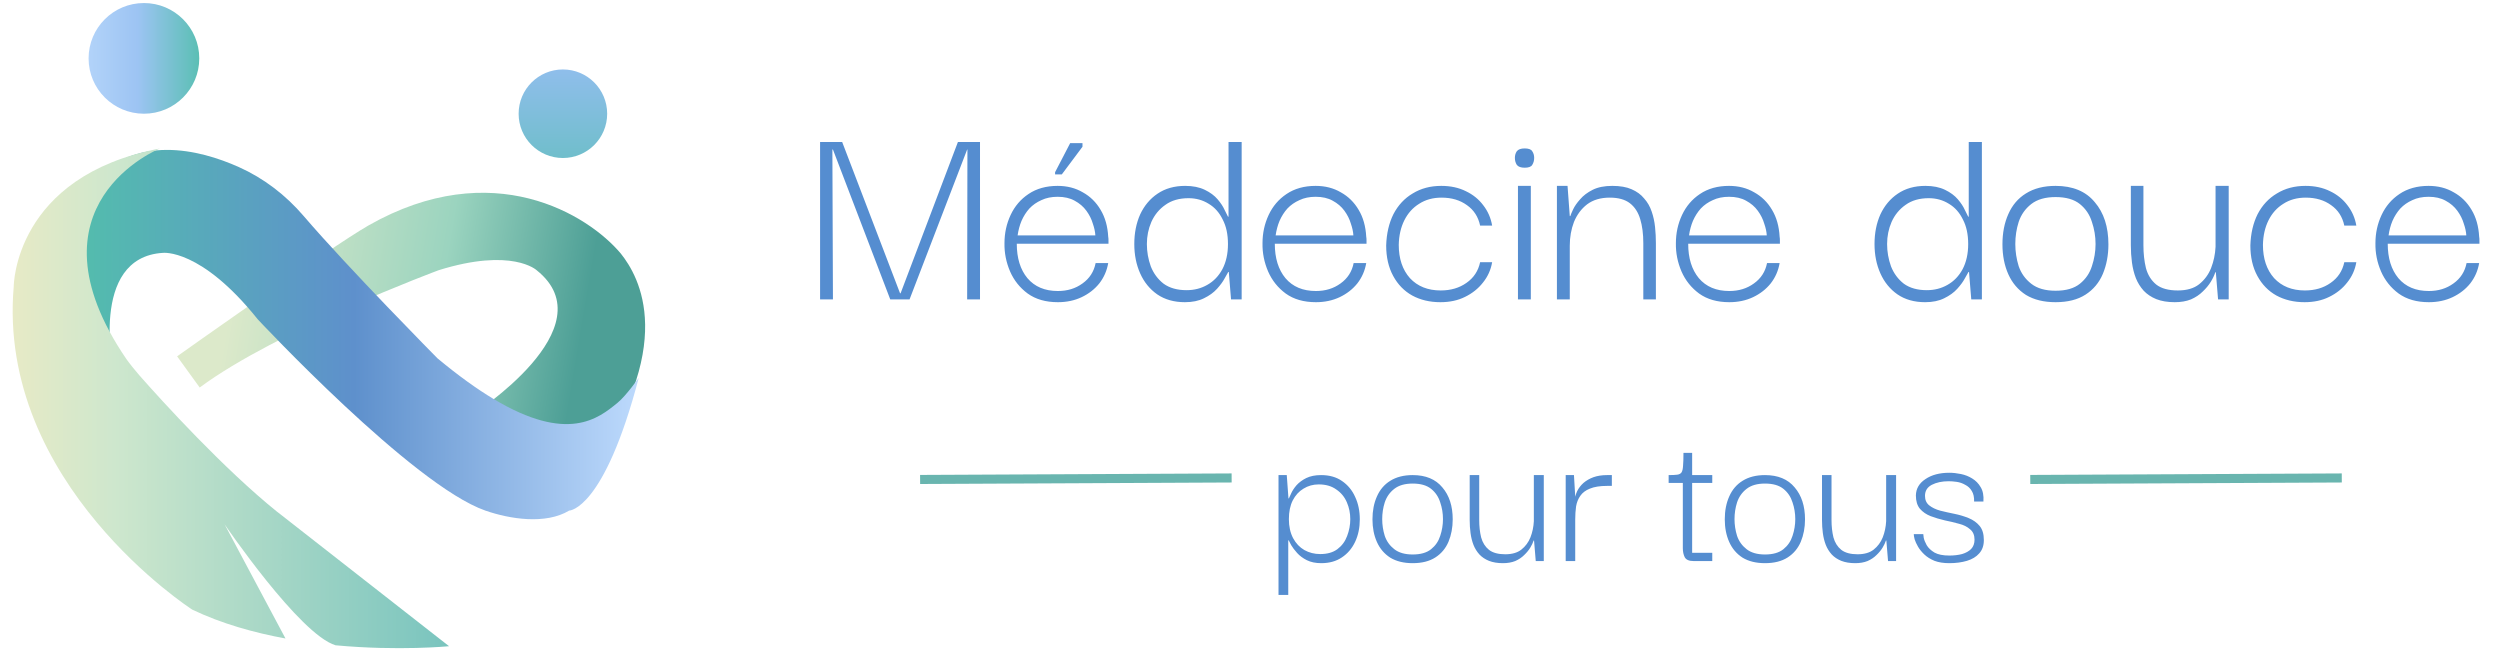 <svg width="334" height="87" viewBox="0 0 334 87" fill="none" xmlns="http://www.w3.org/2000/svg">
<path d="M71.696 36.102C81.313 43.767 63.122 55.388 63.122 55.388L78.08 63.779C90.796 46.183 85.365 36.92 82.95 33.888C78.618 28.705 65.809 20.695 49.236 30.116C44.182 33.005 23.663 47.607 23.663 47.607L26.679 51.773C36.939 44.153 58.6 36.102 58.6 36.102C68.422 33.036 71.696 36.102 71.696 36.102Z" fill="url(#paint0_linear_3454_1727)"/>
<path d="M15.206 49.837C15.206 49.837 11.803 34.4 21.754 33.783C21.754 33.783 26.824 33.149 34.429 42.655C34.429 42.655 55.131 64.836 64.848 68.216C68.096 69.345 72.876 70.117 76.044 68.216C76.044 68.216 80.692 68.186 85.339 50.471C85.339 50.471 83.661 52.865 82.502 53.814C79.945 55.906 75.851 59.253 65.917 53.289C63.729 51.975 61.256 50.206 58.451 47.876C58.451 47.876 46.631 35.927 40.564 28.854C38.188 26.078 35.257 23.819 31.919 22.324C26.548 19.917 18.059 17.886 12.248 24.488C2.318 35.765 17.921 52.766 14.361 48.57L15.206 49.837Z" fill="url(#paint1_linear_3454_1727)"/>
<path d="M19.229 15.193C23.312 15.193 26.622 11.883 26.622 7.8C26.622 3.716 23.312 0.406 19.229 0.406C15.145 0.406 11.835 3.716 11.835 7.8C11.835 11.883 15.145 15.193 19.229 15.193Z" fill="url(#paint2_linear_3454_1727)"/>
<path d="M75.203 21.109C78.47 21.109 81.118 18.461 81.118 15.194C81.118 11.928 78.47 9.279 75.203 9.279C71.937 9.279 69.289 11.928 69.289 15.194C69.289 18.461 71.937 21.109 75.203 21.109Z" fill="url(#paint3_linear_3454_1727)"/>
<path d="M37.065 68.408C29.917 62.664 21.656 53.597 18.634 50.16C18.326 49.81 17.986 49.395 17.687 49.023C17.302 48.541 16.985 48.119 16.882 47.967C2.775 27.284 21.361 19.841 21.361 19.841C1.881 23.535 1.836 38.245 1.836 38.245C-0.462 64.659 25.688 81.448 25.688 81.448C29.591 83.316 33.918 84.525 38.142 85.303L29.997 70.035C29.997 70.035 40.024 84.783 44.838 86.212H44.847C53.282 86.994 59.996 86.334 59.996 86.334L37.065 68.4V68.408Z" fill="url(#paint4_linear_3454_1727)"/>
<path d="M109.563 40V18.97H112.514L120.246 39.178H120.321L127.978 18.97H130.929V40H129.211L129.248 19.978H129.211L121.516 40H118.938L111.281 19.978H111.206L111.281 40H109.563ZM141.333 40.373C139.714 40.373 138.37 39.987 137.299 39.216C136.253 38.444 135.468 37.46 134.946 36.265C134.423 35.044 134.174 33.787 134.198 32.492C134.198 31.147 134.472 29.89 135.02 28.719C135.568 27.549 136.365 26.615 137.411 25.918C138.482 25.195 139.777 24.834 141.296 24.834C142.566 24.834 143.686 25.121 144.658 25.693C145.654 26.241 146.451 27.026 147.048 28.047C147.646 29.043 147.982 30.238 148.057 31.633C148.082 31.757 148.094 31.907 148.094 32.081C148.094 32.255 148.094 32.417 148.094 32.566H135.842C135.842 34.484 136.315 36.016 137.261 37.161C138.233 38.307 139.59 38.879 141.333 38.879C142.603 38.879 143.699 38.543 144.62 37.871C145.567 37.198 146.152 36.289 146.376 35.144H148.057C147.883 36.165 147.484 37.074 146.862 37.871C146.239 38.643 145.455 39.253 144.508 39.701C143.562 40.149 142.504 40.373 141.333 40.373ZM135.954 31.446H146.339C146.314 30.973 146.202 30.45 146.002 29.877C145.828 29.279 145.542 28.707 145.143 28.159C144.745 27.611 144.222 27.163 143.574 26.814C142.952 26.465 142.192 26.291 141.296 26.291C140.474 26.291 139.752 26.441 139.129 26.739C138.507 27.013 137.971 27.387 137.523 27.86C137.1 28.333 136.751 28.881 136.477 29.503C136.228 30.101 136.054 30.749 135.954 31.446ZM141.856 23.303H140.96V23.004L142.977 19.119H144.62V19.605L141.856 23.303ZM158.304 40.373C156.859 40.373 155.627 40.025 154.605 39.328C153.609 38.63 152.85 37.697 152.327 36.526C151.804 35.356 151.542 34.048 151.542 32.604C151.542 31.135 151.804 29.815 152.327 28.644C152.875 27.474 153.647 26.552 154.643 25.88C155.664 25.183 156.897 24.834 158.341 24.834C159.362 24.834 160.234 25.009 160.956 25.357C161.678 25.706 162.251 26.129 162.674 26.627C163.097 27.125 163.409 27.598 163.608 28.047C163.832 28.47 163.981 28.769 164.056 28.943H164.131V18.97H165.886V40H164.467L164.168 36.339H164.093C164.019 36.464 163.857 36.75 163.608 37.198C163.384 37.622 163.048 38.083 162.599 38.581C162.151 39.079 161.566 39.502 160.844 39.851C160.146 40.199 159.3 40.373 158.304 40.373ZM158.528 38.767C159.549 38.767 160.47 38.531 161.292 38.058C162.139 37.584 162.811 36.887 163.309 35.966C163.807 35.019 164.056 33.899 164.056 32.604C164.056 31.309 163.82 30.213 163.346 29.317C162.898 28.395 162.276 27.698 161.479 27.225C160.682 26.727 159.785 26.478 158.789 26.478C157.544 26.478 156.511 26.777 155.689 27.374C154.867 27.947 154.244 28.707 153.821 29.653C153.423 30.574 153.223 31.558 153.223 32.604C153.223 33.625 153.398 34.621 153.746 35.592C154.12 36.538 154.693 37.31 155.465 37.908C156.262 38.481 157.283 38.767 158.528 38.767ZM175.805 40.373C174.187 40.373 172.842 39.987 171.771 39.216C170.725 38.444 169.941 37.46 169.418 36.265C168.895 35.044 168.646 33.787 168.671 32.492C168.671 31.147 168.945 29.89 169.493 28.719C170.04 27.549 170.837 26.615 171.883 25.918C172.954 25.195 174.249 24.834 175.768 24.834C177.038 24.834 178.159 25.121 179.13 25.693C180.126 26.241 180.923 27.026 181.521 28.047C182.118 29.043 182.454 30.238 182.529 31.633C182.554 31.757 182.567 31.907 182.567 32.081C182.567 32.255 182.567 32.417 182.567 32.566H170.314C170.314 34.484 170.788 36.016 171.734 37.161C172.705 38.307 174.062 38.879 175.805 38.879C177.075 38.879 178.171 38.543 179.093 37.871C180.039 37.198 180.624 36.289 180.848 35.144H182.529C182.355 36.165 181.956 37.074 181.334 37.871C180.711 38.643 179.927 39.253 178.981 39.701C178.034 40.149 176.976 40.373 175.805 40.373ZM170.426 31.446H180.811C180.786 30.973 180.674 30.45 180.475 29.877C180.3 29.279 180.014 28.707 179.616 28.159C179.217 27.611 178.694 27.163 178.047 26.814C177.424 26.465 176.665 26.291 175.768 26.291C174.946 26.291 174.224 26.441 173.602 26.739C172.979 27.013 172.444 27.387 171.995 27.86C171.572 28.333 171.223 28.881 170.949 29.503C170.7 30.101 170.526 30.749 170.426 31.446ZM192.44 40.373C191.02 40.373 189.763 40.075 188.667 39.477C187.596 38.879 186.749 38.008 186.127 36.862C185.504 35.717 185.193 34.359 185.193 32.791C185.243 31.197 185.567 29.802 186.164 28.607C186.787 27.412 187.646 26.49 188.742 25.843C189.837 25.17 191.107 24.834 192.552 24.834C193.797 24.834 194.893 25.071 195.839 25.544C196.785 25.992 197.557 26.615 198.155 27.412C198.777 28.209 199.176 29.117 199.35 30.139H197.744C197.495 28.968 196.91 28.059 195.988 27.412C195.067 26.739 193.934 26.403 192.589 26.403C191.444 26.403 190.447 26.677 189.601 27.225C188.754 27.748 188.094 28.483 187.621 29.429C187.148 30.375 186.899 31.471 186.874 32.716C186.874 34.559 187.372 36.041 188.368 37.161C189.389 38.257 190.759 38.805 192.477 38.805C193.822 38.805 194.967 38.468 195.914 37.796C196.885 37.124 197.495 36.202 197.744 35.032H199.35C199.176 36.053 198.765 36.962 198.118 37.759C197.495 38.556 196.698 39.191 195.727 39.664C194.781 40.137 193.685 40.373 192.44 40.373ZM202.799 40V24.834H204.518V40H202.799ZM203.696 22.406C203.198 22.406 202.849 22.282 202.65 22.033C202.476 21.759 202.388 21.447 202.388 21.099C202.388 20.75 202.476 20.451 202.65 20.202C202.849 19.953 203.198 19.829 203.696 19.829C204.219 19.829 204.555 19.953 204.704 20.202C204.879 20.451 204.966 20.75 204.966 21.099C204.966 21.447 204.879 21.759 204.704 22.033C204.555 22.282 204.219 22.406 203.696 22.406ZM208.004 40V24.834H209.423L209.722 28.869H209.797C209.846 28.694 209.971 28.395 210.17 27.972C210.369 27.549 210.681 27.1 211.104 26.627C211.527 26.129 212.088 25.706 212.785 25.357C213.482 25.009 214.354 24.834 215.4 24.834C216.446 24.834 217.305 24.984 217.977 25.282C218.674 25.581 219.235 25.992 219.658 26.515C220.106 27.013 220.442 27.598 220.667 28.271C220.891 28.918 221.04 29.603 221.115 30.325C221.19 31.047 221.227 31.77 221.227 32.492V40H219.546V32.492C219.546 31.247 219.409 30.176 219.135 29.279C218.861 28.358 218.4 27.648 217.753 27.15C217.105 26.652 216.209 26.403 215.063 26.403C213.843 26.403 212.835 26.702 212.038 27.3C211.266 27.897 210.681 28.682 210.282 29.653C209.909 30.624 209.722 31.683 209.722 32.828V40H208.004ZM231.034 40.373C229.415 40.373 228.071 39.987 227 39.216C225.954 38.444 225.169 37.46 224.647 36.265C224.124 35.044 223.875 33.787 223.899 32.492C223.899 31.147 224.173 29.89 224.721 28.719C225.269 27.549 226.066 26.615 227.112 25.918C228.183 25.195 229.478 24.834 230.997 24.834C232.267 24.834 233.387 25.121 234.359 25.693C235.355 26.241 236.152 27.026 236.749 28.047C237.347 29.043 237.683 30.238 237.758 31.633C237.783 31.757 237.795 31.907 237.795 32.081C237.795 32.255 237.795 32.417 237.795 32.566H225.543C225.543 34.484 226.016 36.016 226.962 37.161C227.934 38.307 229.291 38.879 231.034 38.879C232.304 38.879 233.4 38.543 234.321 37.871C235.268 37.198 235.853 36.289 236.077 35.144H237.758C237.584 36.165 237.185 37.074 236.562 37.871C235.94 38.643 235.155 39.253 234.209 39.701C233.263 40.149 232.205 40.373 231.034 40.373ZM225.655 31.446H236.04C236.015 30.973 235.903 30.45 235.703 29.877C235.529 29.279 235.243 28.707 234.844 28.159C234.446 27.611 233.923 27.163 233.275 26.814C232.653 26.465 231.893 26.291 230.997 26.291C230.175 26.291 229.453 26.441 228.83 26.739C228.208 27.013 227.672 27.387 227.224 27.86C226.801 28.333 226.452 28.881 226.178 29.503C225.929 30.101 225.755 30.749 225.655 31.446ZM257.197 40.373C255.753 40.373 254.52 40.025 253.499 39.328C252.503 38.63 251.743 37.697 251.22 36.526C250.698 35.356 250.436 34.048 250.436 32.604C250.436 31.135 250.698 29.815 251.22 28.644C251.768 27.474 252.54 26.552 253.536 25.88C254.557 25.183 255.79 24.834 257.235 24.834C258.256 24.834 259.127 25.009 259.849 25.357C260.571 25.706 261.144 26.129 261.568 26.627C261.991 27.125 262.302 27.598 262.501 28.047C262.726 28.47 262.875 28.769 262.95 28.943H263.024V18.97H264.78V40H263.361L263.062 36.339H262.987C262.912 36.464 262.75 36.75 262.501 37.198C262.277 37.622 261.941 38.083 261.493 38.581C261.045 39.079 260.459 39.502 259.737 39.851C259.04 40.199 258.193 40.373 257.197 40.373ZM257.421 38.767C258.442 38.767 259.364 38.531 260.185 38.058C261.032 37.584 261.705 36.887 262.203 35.966C262.701 35.019 262.95 33.899 262.95 32.604C262.95 31.309 262.713 30.213 262.24 29.317C261.792 28.395 261.169 27.698 260.372 27.225C259.575 26.727 258.679 26.478 257.683 26.478C256.438 26.478 255.404 26.777 254.582 27.374C253.761 27.947 253.138 28.707 252.715 29.653C252.316 30.574 252.117 31.558 252.117 32.604C252.117 33.625 252.291 34.621 252.64 35.592C253.013 36.538 253.586 37.31 254.358 37.908C255.155 38.481 256.176 38.767 257.421 38.767ZM274.624 40.373C273.055 40.373 271.736 40.05 270.665 39.402C269.619 38.73 268.834 37.809 268.311 36.638C267.789 35.468 267.527 34.135 267.527 32.641C267.527 31.122 267.789 29.777 268.311 28.607C268.834 27.412 269.619 26.49 270.665 25.843C271.736 25.17 273.055 24.834 274.624 24.834C276.915 24.834 278.659 25.556 279.854 27.001C281.074 28.42 281.684 30.3 281.684 32.641C281.684 34.086 281.435 35.405 280.937 36.601C280.439 37.771 279.667 38.693 278.621 39.365C277.575 40.037 276.243 40.373 274.624 40.373ZM274.624 38.842C276.019 38.842 277.102 38.531 277.874 37.908C278.646 37.286 279.182 36.501 279.48 35.555C279.804 34.584 279.966 33.6 279.966 32.604C279.966 31.583 279.804 30.599 279.48 29.653C279.182 28.682 278.646 27.885 277.874 27.262C277.102 26.64 276.019 26.328 274.624 26.328C273.255 26.328 272.171 26.64 271.375 27.262C270.578 27.885 270.017 28.682 269.694 29.653C269.395 30.599 269.245 31.583 269.245 32.604C269.245 33.6 269.395 34.584 269.694 35.555C270.017 36.501 270.578 37.286 271.375 37.908C272.171 38.531 273.255 38.842 274.624 38.842ZM290.544 40.373C289.598 40.373 288.776 40.237 288.079 39.963C287.407 39.689 286.846 39.315 286.398 38.842C285.95 38.344 285.601 37.784 285.352 37.161C285.103 36.514 284.929 35.816 284.829 35.069C284.73 34.322 284.68 33.55 284.68 32.753V24.834H286.361V32.753C286.361 33.874 286.473 34.895 286.697 35.816C286.946 36.738 287.407 37.472 288.079 38.02C288.751 38.543 289.71 38.805 290.955 38.805C292.151 38.805 293.097 38.531 293.794 37.983C294.516 37.41 295.052 36.688 295.4 35.816C295.749 34.92 295.948 33.974 295.998 32.977V24.834H297.754V40H296.334L296.036 36.377H295.961C295.836 36.775 295.637 37.198 295.363 37.647C295.089 38.095 294.728 38.531 294.28 38.954C293.857 39.377 293.334 39.726 292.711 40C292.088 40.249 291.366 40.373 290.544 40.373ZM307.895 40.373C306.475 40.373 305.218 40.075 304.122 39.477C303.051 38.879 302.204 38.008 301.582 36.862C300.959 35.717 300.648 34.359 300.648 32.791C300.698 31.197 301.021 29.802 301.619 28.607C302.242 27.412 303.101 26.49 304.197 25.843C305.292 25.17 306.562 24.834 308.007 24.834C309.252 24.834 310.347 25.071 311.294 25.544C312.24 25.992 313.012 26.615 313.61 27.412C314.232 28.209 314.631 29.117 314.805 30.139H313.199C312.95 28.968 312.365 28.059 311.443 27.412C310.522 26.739 309.389 26.403 308.044 26.403C306.898 26.403 305.902 26.677 305.056 27.225C304.209 27.748 303.549 28.483 303.076 29.429C302.603 30.375 302.354 31.471 302.329 32.716C302.329 34.559 302.827 36.041 303.823 37.161C304.844 38.257 306.214 38.805 307.932 38.805C309.277 38.805 310.422 38.468 311.369 37.796C312.34 37.124 312.95 36.202 313.199 35.032H314.805C314.631 36.053 314.22 36.962 313.572 37.759C312.95 38.556 312.153 39.191 311.182 39.664C310.235 40.137 309.14 40.373 307.895 40.373ZM324.492 40.373C322.874 40.373 321.529 39.987 320.458 39.216C319.412 38.444 318.628 37.46 318.105 36.265C317.582 35.044 317.333 33.787 317.358 32.492C317.358 31.147 317.632 29.89 318.18 28.719C318.727 27.549 319.524 26.615 320.57 25.918C321.641 25.195 322.936 24.834 324.455 24.834C325.725 24.834 326.846 25.121 327.817 25.693C328.813 26.241 329.61 27.026 330.208 28.047C330.805 29.043 331.141 30.238 331.216 31.633C331.241 31.757 331.253 31.907 331.253 32.081C331.253 32.255 331.253 32.417 331.253 32.566H319.001C319.001 34.484 319.474 36.016 320.421 37.161C321.392 38.307 322.749 38.879 324.492 38.879C325.762 38.879 326.858 38.543 327.78 37.871C328.726 37.198 329.311 36.289 329.535 35.144H331.216C331.042 36.165 330.643 37.074 330.021 37.871C329.398 38.643 328.614 39.253 327.667 39.701C326.721 40.149 325.663 40.373 324.492 40.373ZM319.113 31.446H329.498C329.473 30.973 329.361 30.45 329.162 29.877C328.987 29.279 328.701 28.707 328.302 28.159C327.904 27.611 327.381 27.163 326.734 26.814C326.111 26.465 325.351 26.291 324.455 26.291C323.633 26.291 322.911 26.441 322.288 26.739C321.666 27.013 321.13 27.387 320.682 27.86C320.259 28.333 319.91 28.881 319.636 29.503C319.387 30.101 319.213 30.749 319.113 31.446Z" fill="#558DD0"/>
<path d="M164.546 63.855L122.926 64.057" stroke="#69B5AF" stroke-width="1.212"/>
<path d="M176.522 75.239C175.768 75.239 175.127 75.107 174.599 74.843C174.071 74.579 173.637 74.258 173.298 73.881C172.958 73.504 172.694 73.155 172.506 72.835C172.336 72.495 172.223 72.278 172.166 72.184H172.11V79.482H170.809V63.472H171.912L172.138 66.584H172.195C172.251 66.452 172.355 66.225 172.506 65.905C172.657 65.565 172.892 65.207 173.213 64.83C173.552 64.453 173.986 64.132 174.514 63.868C175.061 63.604 175.721 63.472 176.494 63.472C177.607 63.472 178.54 63.736 179.294 64.264C180.067 64.792 180.652 65.499 181.048 66.386C181.463 67.272 181.67 68.271 181.67 69.384C181.67 70.496 181.463 71.496 181.048 72.382C180.633 73.268 180.039 73.966 179.266 74.475C178.512 74.984 177.597 75.239 176.522 75.239ZM176.381 74.023C177.324 74.023 178.087 73.806 178.672 73.372C179.275 72.919 179.709 72.335 179.973 71.618C180.256 70.883 180.397 70.129 180.397 69.356C180.397 68.564 180.247 67.819 179.945 67.121C179.643 66.405 179.172 65.829 178.531 65.396C177.908 64.943 177.126 64.717 176.183 64.717C175.429 64.717 174.75 64.906 174.146 65.283C173.543 65.641 173.062 66.169 172.704 66.867C172.364 67.545 172.195 68.375 172.195 69.356C172.195 70.336 172.383 71.185 172.76 71.901C173.138 72.599 173.637 73.127 174.26 73.485C174.901 73.844 175.608 74.023 176.381 74.023ZM188.736 75.239C187.548 75.239 186.549 74.994 185.738 74.504C184.946 73.994 184.352 73.297 183.956 72.41C183.56 71.524 183.362 70.515 183.362 69.384C183.362 68.234 183.56 67.215 183.956 66.329C184.352 65.424 184.946 64.726 185.738 64.236C186.549 63.727 187.548 63.472 188.736 63.472C190.471 63.472 191.791 64.019 192.696 65.113C193.62 66.188 194.082 67.611 194.082 69.384C194.082 70.478 193.894 71.477 193.517 72.382C193.139 73.268 192.555 73.966 191.763 74.475C190.971 74.984 189.962 75.239 188.736 75.239ZM188.736 74.079C189.792 74.079 190.613 73.844 191.197 73.372C191.782 72.901 192.187 72.307 192.413 71.59C192.659 70.855 192.781 70.11 192.781 69.356C192.781 68.582 192.659 67.838 192.413 67.121C192.187 66.386 191.782 65.782 191.197 65.311C190.613 64.84 189.792 64.604 188.736 64.604C187.699 64.604 186.879 64.84 186.276 65.311C185.672 65.782 185.248 66.386 185.003 67.121C184.776 67.838 184.663 68.582 184.663 69.356C184.663 70.11 184.776 70.855 185.003 71.59C185.248 72.307 185.672 72.901 186.276 73.372C186.879 73.844 187.699 74.079 188.736 74.079ZM200.791 75.239C200.075 75.239 199.452 75.135 198.924 74.928C198.415 74.72 197.991 74.438 197.652 74.079C197.312 73.702 197.048 73.278 196.86 72.806C196.671 72.316 196.539 71.788 196.464 71.222C196.388 70.657 196.351 70.072 196.351 69.469V63.472H197.623V69.469C197.623 70.317 197.708 71.09 197.878 71.788C198.067 72.486 198.415 73.042 198.924 73.457C199.434 73.853 200.16 74.051 201.102 74.051C202.008 74.051 202.724 73.844 203.252 73.429C203.799 72.995 204.204 72.448 204.468 71.788C204.732 71.109 204.883 70.393 204.921 69.638V63.472H206.25V74.956H205.175L204.949 72.212H204.893C204.798 72.514 204.647 72.835 204.44 73.174C204.233 73.513 203.959 73.844 203.62 74.164C203.299 74.485 202.903 74.749 202.432 74.956C201.96 75.145 201.414 75.239 200.791 75.239ZM209.177 74.956V63.472H210.28L210.478 66.782L210.45 69.243V74.956H209.177ZM210.45 69.412L210.365 66.923C210.403 66.471 210.516 66.037 210.705 65.622C210.912 65.207 211.195 64.84 211.553 64.519C211.93 64.198 212.373 63.944 212.882 63.755C213.41 63.567 214.023 63.472 214.721 63.472H215.343V64.915H214.721C213.759 64.915 212.986 65.037 212.402 65.283C211.836 65.509 211.412 65.829 211.129 66.244C210.846 66.64 210.657 67.112 210.563 67.659C210.488 68.205 210.45 68.79 210.45 69.412ZM226.241 74.956C225.656 74.956 225.27 74.786 225.081 74.447C224.911 74.108 224.826 73.702 224.826 73.231V64.293H226.071V73.853H228.758V74.956H226.241ZM222.931 64.519V63.472C223.44 63.472 223.827 63.453 224.091 63.416C224.355 63.378 224.544 63.274 224.657 63.105C224.77 62.916 224.836 62.624 224.855 62.228C224.892 61.813 224.911 61.238 224.911 60.502H226.071V63.472H228.758V64.519H222.931ZM235.804 75.239C234.616 75.239 233.617 74.994 232.806 74.504C232.014 73.994 231.42 73.297 231.024 72.41C230.628 71.524 230.43 70.515 230.43 69.384C230.43 68.234 230.628 67.215 231.024 66.329C231.42 65.424 232.014 64.726 232.806 64.236C233.617 63.727 234.616 63.472 235.804 63.472C237.539 63.472 238.859 64.019 239.764 65.113C240.688 66.188 241.15 67.611 241.15 69.384C241.15 70.478 240.962 71.477 240.585 72.382C240.207 73.268 239.623 73.966 238.831 74.475C238.039 74.984 237.03 75.239 235.804 75.239ZM235.804 74.079C236.86 74.079 237.681 73.844 238.265 73.372C238.85 72.901 239.255 72.307 239.481 71.59C239.727 70.855 239.849 70.11 239.849 69.356C239.849 68.582 239.727 67.838 239.481 67.121C239.255 66.386 238.85 65.782 238.265 65.311C237.681 64.84 236.86 64.604 235.804 64.604C234.767 64.604 233.947 64.84 233.344 65.311C232.74 65.782 232.316 66.386 232.071 67.121C231.844 67.838 231.731 68.582 231.731 69.356C231.731 70.11 231.844 70.855 232.071 71.59C232.316 72.307 232.74 72.901 233.344 73.372C233.947 73.844 234.767 74.079 235.804 74.079ZM247.859 75.239C247.143 75.239 246.52 75.135 245.992 74.928C245.483 74.72 245.059 74.438 244.72 74.079C244.38 73.702 244.116 73.278 243.928 72.806C243.739 72.316 243.607 71.788 243.532 71.222C243.456 70.657 243.419 70.072 243.419 69.469V63.472H244.691V69.469C244.691 70.317 244.776 71.09 244.946 71.788C245.134 72.486 245.483 73.042 245.992 73.457C246.502 73.853 247.228 74.051 248.17 74.051C249.076 74.051 249.792 73.844 250.32 73.429C250.867 72.995 251.272 72.448 251.536 71.788C251.8 71.109 251.951 70.393 251.989 69.638V63.472H253.318V74.956H252.243L252.017 72.212H251.961C251.866 72.514 251.715 72.835 251.508 73.174C251.301 73.513 251.027 73.844 250.688 74.164C250.367 74.485 249.971 74.749 249.5 74.956C249.028 75.145 248.482 75.239 247.859 75.239ZM260.431 75.239C259.658 75.239 258.998 75.135 258.451 74.928C257.904 74.701 257.452 74.419 257.094 74.079C256.735 73.74 256.453 73.391 256.245 73.033C256.038 72.674 255.887 72.344 255.793 72.043C255.717 71.741 255.679 71.515 255.679 71.364H256.952C256.952 71.383 256.971 71.543 257.009 71.845C257.065 72.128 257.197 72.457 257.405 72.835C257.631 73.212 257.98 73.542 258.451 73.825C258.923 74.089 259.583 74.221 260.431 74.221C261.054 74.221 261.619 74.155 262.128 74.023C262.638 73.872 263.043 73.645 263.345 73.344C263.646 73.023 263.797 72.608 263.797 72.099C263.797 71.496 263.599 71.034 263.203 70.713C262.826 70.374 262.336 70.129 261.732 69.978C261.129 69.808 260.497 69.657 259.837 69.525C259.177 69.374 258.546 69.186 257.942 68.96C257.358 68.733 256.877 68.403 256.5 67.97C256.141 67.536 255.962 66.942 255.962 66.188C255.981 65.283 256.405 64.557 257.235 64.01C258.065 63.444 259.13 63.161 260.431 63.161C260.922 63.161 261.44 63.218 261.987 63.331C262.534 63.444 263.033 63.642 263.486 63.925C263.957 64.208 264.335 64.594 264.617 65.085C264.919 65.575 265.042 66.216 264.985 67.008H263.741C263.759 66.423 263.656 65.952 263.429 65.594C263.222 65.236 262.93 64.962 262.553 64.773C262.194 64.566 261.817 64.434 261.421 64.377C261.025 64.321 260.667 64.293 260.346 64.293C259.46 64.293 258.706 64.453 258.084 64.773C257.48 65.094 257.179 65.584 257.179 66.244C257.179 66.791 257.367 67.215 257.744 67.517C258.121 67.819 258.612 68.055 259.215 68.224C259.818 68.375 260.45 68.516 261.11 68.648C261.77 68.781 262.402 68.969 263.005 69.214C263.609 69.459 264.099 69.808 264.476 70.261C264.853 70.713 265.042 71.345 265.042 72.156C265.042 72.891 264.834 73.485 264.419 73.938C264.023 74.39 263.477 74.72 262.779 74.928C262.081 75.135 261.299 75.239 260.431 75.239Z" fill="#558DD0"/>
<path d="M312.862 63.855L271.243 64.057" stroke="#69B5AF" stroke-width="1.212"/>
<defs>
<linearGradient id="paint0_linear_3454_1727" x1="77.63" y1="44.789" x2="31.372" y2="36.99" gradientUnits="userSpaceOnUse">
<stop stop-color="#4D9F96"/>
<stop offset="0.415" stop-color="#9BD4BF"/>
<stop offset="1" stop-color="#DCE9CA"/>
</linearGradient>
<linearGradient id="paint1_linear_3454_1727" x1="9.715" y1="46.876" x2="84.921" y2="46.876" gradientUnits="userSpaceOnUse">
<stop stop-color="#53BEAC"/>
<stop offset="0.5" stop-color="#5E90CC"/>
<stop offset="1" stop-color="#BCD9FC"/>
</linearGradient>
<linearGradient id="paint2_linear_3454_1727" x1="11.835" y1="7.8" x2="26.622" y2="7.8" gradientUnits="userSpaceOnUse">
<stop stop-color="#B2D3F9"/>
<stop offset="0.44" stop-color="#9DC4F3"/>
<stop offset="1" stop-color="#5BBFB4"/>
</linearGradient>
<linearGradient id="paint3_linear_3454_1727" x1="75.203" y1="9.279" x2="75.203" y2="21.109" gradientUnits="userSpaceOnUse">
<stop stop-color="#8FBEEB"/>
<stop offset="1" stop-color="#70BECB"/>
</linearGradient>
<linearGradient id="paint4_linear_3454_1727" x1="1.693" y1="53.538" x2="59.996" y2="53.538" gradientUnits="userSpaceOnUse">
<stop stop-color="#E7EAC6"/>
<stop offset="0.232" stop-color="#CEE7CD"/>
<stop offset="1" stop-color="#79C4BE"/>
</linearGradient>
</defs>
</svg>
